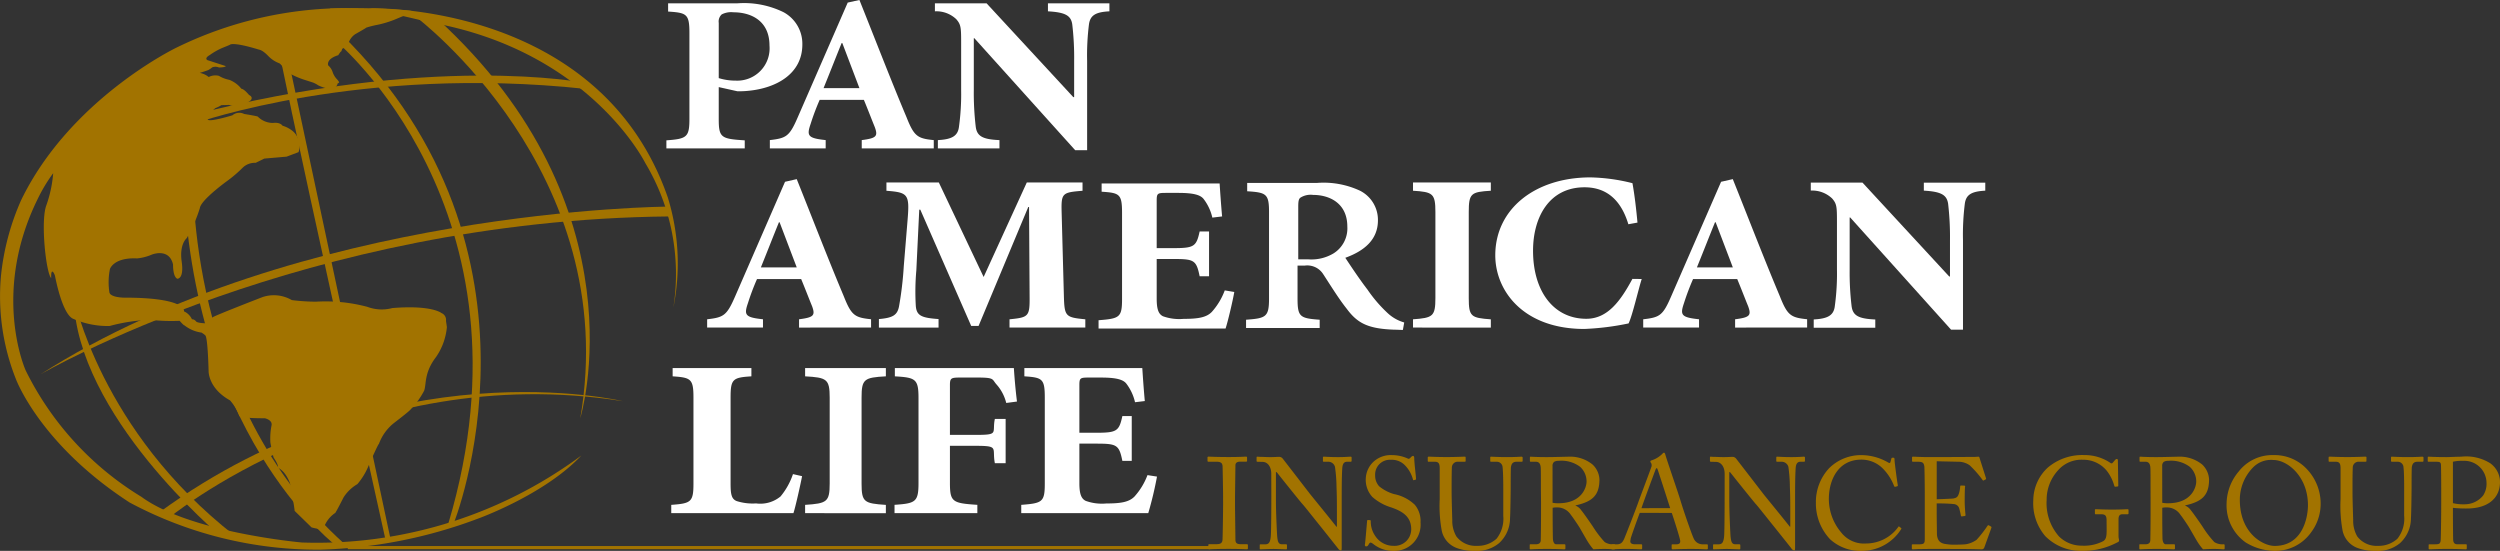 <svg xmlns="http://www.w3.org/2000/svg" width="281.482" height="62.026"><rect width="100%" height="100%" fill="#333333" stroke="none"/><defs><clipPath id="a"><path data-name="Rectangle 436" fill="#a27300" d="M0 0h281.482v62.026H0z"/></clipPath></defs><g data-name="Group 491" clip-path="url(#a)"><path data-name="Path 402" d="M38.866.915a43.508 43.508 0 0 0-19 4.449S7.913 11.108 2.383 22.53a27.893 27.893 0 0 0-2.266 8.46 25.236 25.236 0 0 0 1.665 11.67s2.69 7.352 12.818 13.922a44.965 44.965 0 0 0 21.447 5.307 54.452 54.452 0 0 0 17.664-3.454s7.552-2.684 11.742-7.145A50.022 50.022 0 0 1 34 61.082s-12.568-1.1-18.083-5.146A34.484 34.484 0 0 1 2.891 41.708S-1 33.095 4.218 22.455a18.32 18.32 0 0 1 1.77-2.955 14.02 14.02 0 0 1-.774 3.629c-.664 1.775-.026 7.645.551 8.185 0 0-.038-.732.119-.732s.307.464.307.464.8 4.44 2.106 4.871a9.743 9.743 0 0 0 4.036.79 20.346 20.346 0 0 1 4.579-.7 21.026 21.026 0 0 0 3.315.116s.44.513.545.513a3.968 3.968 0 0 0 1.927.813s.429.278.445.355c0 0 .238.158.345 4 0 0-.043 1.917 2.411 3.276a5.582 5.582 0 0 1 1.037 1.728s-.1.291 2.886.285c0 0 .874.187.752.8a7.5 7.5 0 0 0-.13 1.954s.287 1.5.374 1.691c0 0 .545.752.488 1.144 0 0 .785.261 1.344 1.728 0 0 .5 2.634.522 3.112l1.906 1.86a6.046 6.046 0 0 0 .955.188l.448-.2a3.228 3.228 0 0 1 1.269-1.62s.169-.24.927-1.74a4.565 4.565 0 0 1 1.56-1.5 7.544 7.544 0 0 0 1.256-2.062s1.016-2.34 1.172-2.477a5.339 5.339 0 0 1 1.751-2.389s1.676-1.275 1.833-1.5a9.013 9.013 0 0 0 1.51-2.1c.261-.769-.009-2.019 1.314-3.755a7.007 7.007 0 0 0 1.242-3.4s-.084-.6-.1-.7a.827.827 0 0 0-.508-.878s-1.071-.923-5.534-.564a4.582 4.582 0 0 1-2.8-.133 18.247 18.247 0 0 0-5.786-.585 22.16 22.16 0 0 1-2.732-.178 4.013 4.013 0 0 0-3.3-.339s-5.6 2.167-5.65 2.3c0 0-.377.616-.617.65 0 0-1.059.012-1.23-.229a.547.547 0 0 0-.445-.222 1.812 1.812 0 0 0-.9-.894s.4-1.552-6.812-1.543c0 0-1.5-.025-1.586-.606a7.511 7.511 0 0 1 .061-2.611s.4-1.33 3.065-1.2a5.539 5.539 0 0 0 1.638-.424s1.967-.811 2.406 1.12c0 0-.041 1.337.472 1.594 0 0 .785.07.5-1.925s.572-2.65.572-2.65a16.667 16.667 0 0 0 1.47-3.372c.107-.92 3.061-3.052 3.061-3.052a14.572 14.572 0 0 0 1.75-1.491 1.964 1.964 0 0 1 1.473-.561l.979-.48 2.508-.217 1.343-.507a2.215 2.215 0 0 0-.635-2.353 3.3 3.3 0 0 0-1.172-.623s-.232-.419-1.073-.31a2.41 2.41 0 0 1-1.707-.713c-.077-.065-1.536-.3-1.536-.3a1.2 1.2 0 0 0-1.328.154s-2.354.716-2.722.516.743-1.337.833-1.337a4.279 4.279 0 0 0 .658-.325l.855-.025a3.3 3.3 0 0 0 1.079.188 4.171 4.171 0 0 0 1.313-.666s.439-.352-.142-.645c0 0-.522-.659-.862-.7a3.209 3.209 0 0 0-1.35-1 3.672 3.672 0 0 1-1.182-.452 1.611 1.611 0 0 0-1.143.133 2.2 2.2 0 0 0-1.011-.464s.866-.262 1-.342a2.7 2.7 0 0 0 .411-.284 1.012 1.012 0 0 1 .748.013s.7.006.775-.154l-2.089-.678s-.353-.2.265-.553a7.518 7.518 0 0 1 1.601-.883s.662-.262.727-.311.606-.235 3.242.575c0 0 .342.014.982.659a3.352 3.352 0 0 0 1.289.871c.062.012.269.2.849.965a9.728 9.728 0 0 0 2.2.966l.748.24a2.975 2.975 0 0 1 .568.3 3.81 3.81 0 0 0 1.284.4s.8.042.923-.588c0 0 .184-.093.17-.158a1.791 1.791 0 0 0-.272-.356 2.175 2.175 0 0 1-.47-.808 1.657 1.657 0 0 0-.485-.716s-.3-.71 1.126-1.15c0 0 .277-.433.314-.41s.135-.31.135-.31.643-.329.726-.7a2.005 2.005 0 0 1 .713-.932s1.223-.69 1.278-.756a11.227 11.227 0 0 1 1.3-.325 11.647 11.647 0 0 0 1.882-.571c.918-.377 1.359-.614 1.627-.44a57.885 57.885 0 0 0-7.19-.857" fill="#a27300" fill-rule="evenodd"/><path data-name="Path 403" d="M41.517.935S67.53.096 75.194 22.244a25.183 25.183 0 0 1 .619 12.407 24.326 24.326 0 0 0-3.174-16.32S66.352 5.68 48.403 2.517c0 0-6.509-1.543-6.886-1.582" fill="#a27300" fill-rule="evenodd"/><path data-name="Path 404" d="M46.791 1.869s23.344 17.5 18.542 45.227c0 0 7.277-23.659-16.147-45.034Z" fill="#a27300"/><path data-name="Path 405" d="M37.704 4.514s23.289 19.162 12.795 54.37l.552.139S63.465 28.384 38.398 3.824Z" fill="#a27300"/><path data-name="Path 406" d="M43.442 60.932S30.928 4.627 30.934 3.106l1.51 3.464 11.549 54.229Z" fill="#a27300"/><path data-name="Path 407" d="M21.749 19.798s-.782 25.432 16.99 41.4l-.691.411S22.604 50.211 20.773 22.284Z" fill="#a27300"/><path data-name="Path 408" d="M8.295 33.433s2.986 15.081 18.144 26.885l-1.656-.006S8.521 46.706 8.295 33.433" fill="#a27300"/><path data-name="Path 409" d="M22.05 13.857s18.546-6.571 43.833-3.851l-.135-.691S48.761 5.936 21.36 13.021Z" fill="#a27300"/><path data-name="Path 410" d="M4.521 42.169s29.742-17.4 70.846-17.8l-.18-1.105s-41.475.216-70.666 18.907" fill="#a27300"/><path data-name="Path 411" d="M18.84 58.443s21.631-17.986 51.289-13.271c0 0-26.335-6.363-52.207 12.528Z" fill="#a27300"/><path data-name="Path 412" d="M46.358 1.221a67.728 67.728 0 0 0-9.247-.252l1.473.927Z" fill="#a27300" fill-rule="evenodd"/><path data-name="Path 413" d="M83.048.372a10.113 10.113 0 0 1 5.191 1.011 4.042 4.042 0 0 1 2.1 3.619c0 3.329-2.945 4.911-6.035 5.218a10.57 10.57 0 0 1-1.279.056l-2.1-.469v3.594c0 2.1.268 2.234 2.928 2.4v.905h-8.822v-.905c2.287-.164 2.593-.349 2.593-2.4V3.726c0-2.157-.306-2.288-2.4-2.425V.372Zm-2.124 8.423a6.381 6.381 0 0 0 1.9.282 3.641 3.641 0 0 0 3.815-3.95c0-2.761-2.034-3.743-4.068-3.743a2.293 2.293 0 0 0-1.31.239 1.082 1.082 0 0 0-.335.958Z" fill="#fff"/><path data-name="Path 414" d="M97.026 16.706v-.932c1.663-.214 1.843-.429 1.468-1.466-.329-.8-.762-1.943-1.228-3.065H92.29a26.646 26.646 0 0 0-1.016 2.7c-.464 1.349-.33 1.615 1.691 1.83v.932h-6.286v-.932c1.84-.214 2.2-.4 3.125-2.531L95.447.291 96.765 0c1.705 4.246 3.517 8.959 5.3 13.192.855 2.154 1.229 2.4 3.07 2.583v.932ZM94.838 4.847h-.077c-.69 1.705-1.359 3.417-2.034 5.076h4.039Z" fill="#fff"/><path data-name="Path 415" d="M89.967 36.883v-.934c1.659-.214 1.843-.429 1.47-1.465-.33-.8-.768-1.946-1.23-3.061h-4.974a26.411 26.411 0 0 0-1.018 2.7c-.464 1.346-.329 1.611 1.691 1.825v.93h-6.287v-.929c1.841-.214 2.2-.4 3.131-2.532l5.638-12.949 1.318-.3c1.705 4.249 3.517 8.96 5.3 13.193.855 2.154 1.228 2.395 3.07 2.583v.93Zm-2.189-11.854h-.077c-.69 1.7-1.356 3.413-2.031 5.076h4.036Z" fill="#fff"/><path data-name="Path 416" d="M195.361 36.883v-.934c1.663-.214 1.843-.429 1.469-1.465-.33-.8-.766-1.946-1.23-3.061h-4.975a27.456 27.456 0 0 0-1.018 2.7c-.461 1.346-.326 1.611 1.692 1.825v.93h-6.285v-.929c1.84-.214 2.2-.4 3.125-2.532l5.643-12.949 1.318-.3c1.705 4.249 3.517 8.96 5.3 13.193.853 2.154 1.229 2.395 3.07 2.583v.93Zm-2.188-11.854h-.077c-.69 1.7-1.359 3.413-2.034 5.076h4.042Z" fill="#fff"/><path data-name="Path 417" d="M124.913 1.276c-1.536.077-2.15.438-2.3 1.437a28.045 28.045 0 0 0-.21 4.154v10.048h-1.342L109.703 4.299h-.06v5.826a32.577 32.577 0 0 0 .21 4.077c.12 1.116.739 1.491 2.679 1.573v.932h-6.935v-.932c1.578-.083 2.257-.458 2.379-1.521a26.953 26.953 0 0 0 .242-4.129V4.763c0-1.691-.032-2-.543-2.595a3.239 3.239 0 0 0-2.411-.892v-.9h5.819l9.767 10.564h.091V6.867a31.787 31.787 0 0 0-.213-4.126c-.146-1-.8-1.357-2.737-1.465v-.9h6.92Z" fill="#fff"/><path data-name="Path 418" d="M223.528 21.468c-1.537.081-2.153.44-2.3 1.441a27.978 27.978 0 0 0-.209 4.152v10.057h-1.343l-11.354-12.63h-.064v5.837a31.976 31.976 0 0 0 .21 4.075c.12 1.118.739 1.488 2.676 1.572v.93h-6.933v-.934c1.581-.084 2.259-.453 2.377-1.518a26.664 26.664 0 0 0 .24-4.129v-5.37c0-1.692-.027-2-.54-2.6a3.247 3.247 0 0 0-2.406-.894v-.9h5.817l9.767 10.571h.088v-4.07a32.5 32.5 0 0 0-.21-4.126c-.154-1-.8-1.357-2.734-1.468v-.9h6.918Z" fill="#fff"/><path data-name="Path 419" d="M113.664 36.881v-.93c2.2-.216 2.289-.32 2.261-2.718l-.062-9.929h-.087l-5.595 13.393h-.831l-5.73-13.089h-.119l-.329 6.842a26.986 26.986 0 0 0-.058 4.006c.088 1.118.7 1.334 2.56 1.468v.958h-6.716v-.958c1.547-.133 2.069-.43 2.263-1.411a38.949 38.949 0 0 0 .537-4.526l.43-5.233c.238-2.886.059-3.089-2.382-3.274v-.933h5.9l5.044 10.639 4.859-10.639h6.276v.933c-2.322.185-2.411.265-2.351 2.5l.249 9.253c.064 2.4.152 2.5 2.416 2.718v.93Z" fill="#fff"/><path data-name="Path 420" d="M157.954 37.149c-.283 0-.636-.029-.979-.029-3-.106-4.158-.753-5.354-2.37-.874-1.091-1.789-2.582-2.616-3.846a2.123 2.123 0 0 0-2.1-1h-.811v3.7c0 2.075.267 2.234 2.493 2.395v.929h-8.289v-.929c2.257-.161 2.586-.32 2.586-2.395V23.88c0-2.047-.3-2.211-2.46-2.344V20.6h7.813a9.685 9.685 0 0 1 4.9.878 3.677 3.677 0 0 1 2.009 3.326c0 2.214-1.586 3.464-3.674 4.222.482.732 1.6 2.422 2.49 3.571a15.6 15.6 0 0 0 2.211 2.593 4.557 4.557 0 0 0 1.931 1.117Zm-10.66-7.95a4.829 4.829 0 0 0 2.866-.678 3.326 3.326 0 0 0 1.54-3.009c0-2.612-1.979-3.567-3.861-3.567a2.163 2.163 0 0 0-1.372.28c-.233.13-.293.4-.293 1.023v5.951Z" fill="#fff"/><path data-name="Path 421" d="M159.094 36.881v-.93c2.227-.161 2.522-.32 2.522-2.4v-9.675c0-2.1-.3-2.261-2.522-2.4v-.933h8.763v.933c-2.225.135-2.486.293-2.486 2.4v9.679c0 2.1.261 2.235 2.486 2.4v.93Z" fill="#fff"/><path data-name="Path 422" d="M184.846 31.414c-.377 1.169-1.043 4.1-1.479 5a29.746 29.746 0 0 1-4.982.624c-6.858 0-10.027-4.287-10.027-8.292 0-5.257 4.532-8.773 10.706-8.773a20.83 20.83 0 0 1 4.739.652c.249 1.386.422 2.9.565 4.437l-1.027.187c-.843-2.806-2.525-4.161-4.931-4.161-3.985 0-5.8 3.371-5.8 7.141 0 4.576 2.324 7.664 6 7.664 2.377 0 3.826-1.962 5.188-4.491Z" fill="#fff"/><path data-name="Path 423" d="M90.309 53.613c-.185.969-.742 3.46-.974 4.165H75.579v-.934c2.228-.161 2.5-.319 2.5-2.4v-9.671c0-2.1-.272-2.264-2.344-2.4v-.93h8.868v.93c-2.1.135-2.344.3-2.344 2.4v9.7c0 1.227.126 1.72.685 1.944a5.937 5.937 0 0 0 2.186.264 3.572 3.572 0 0 0 2.753-.785 7.864 7.864 0 0 0 1.4-2.515Z" fill="#fff"/><path data-name="Path 424" d="M90.65 57.778v-.934c2.441-.161 2.767-.319 2.767-2.4v-9.671c0-2.1-.326-2.264-2.767-2.4v-.93h9.092v.93c-2.441.135-2.735.3-2.735 2.4v9.674c0 2.1.294 2.235 2.735 2.4v.934Z" fill="#fff"/><path data-name="Path 425" d="M113.295 45.371a4.886 4.886 0 0 0-1.114-2.106c-.5-.569-.188-.756-2.108-.756h-1.937c-1.063 0-1.181.054-1.181.878v5.579h2.834c2.764 0 1.889-.187 2.224-1.8h1.214v4.989h-1.214c-.335-1.744.54-1.959-2.224-1.959h-2.834v4.168c0 2.157.287 2.295 3.087 2.476v.934h-9.325v-.934c2.376-.161 2.7-.319 2.7-2.476v-9.54c0-2.154-.322-2.315-2.663-2.45v-.93h13.4c.035.6.168 2.367.352 3.767Z" fill="#fff"/><path data-name="Path 426" d="M130.27 53.661a41.222 41.222 0 0 1-.984 4.116h-14.3v-.934c2.382-.181 2.65-.319 2.65-2.4v-9.671c0-2.128-.268-2.264-2.3-2.4v-.929h13.279c.028.462.146 2.261.282 3.713l-1.1.132a5.456 5.456 0 0 0-.984-2.1c-.359-.452-1.131-.678-2.831-.678h-1.403c-.965 0-1.049.054-1.049.879v5.336h1.851c2.351 0 2.619-.158 2.989-1.878h1.056v5.046h-1.056c-.369-1.836-.637-1.943-2.989-1.943h-1.851v4.446c0 1.171.191 1.743.716 2a5.387 5.387 0 0 0 2.322.291c1.64 0 2.56-.158 3.17-.784a7.588 7.588 0 0 0 1.46-2.409Z" fill="#fff"/><path data-name="Path 427" d="M138.972 32.874c-.165.971-.732 3.38-.982 4.114h-14.3v-.933c2.382-.185 2.645-.32 2.645-2.4V23.98c0-2.127-.264-2.264-2.3-2.395v-.932h13.286c.028.466.146 2.266.28 3.716l-1.1.132a5.423 5.423 0 0 0-.985-2.1c-.356-.453-1.129-.682-2.829-.682h-1.406c-.965 0-1.046.057-1.046.884v5.334h1.847c2.35 0 2.618-.161 2.989-1.876h1.059v5.046h-1.059c-.371-1.84-.639-1.946-2.989-1.946h-1.847v4.448c0 1.172.188 1.744.708 2a5.443 5.443 0 0 0 2.33.293c1.634 0 2.561-.159 3.167-.782a7.571 7.571 0 0 0 1.459-2.423Z" fill="#fff"/><path data-name="Path 428" d="M137.71 55.686c0-.352-.044-2.981-.058-3.2-.028-.349-.177-.5-.732-.5h-.85c-.068 0-.114-.028-.114-.088v-.394c0-.059.046-.09.106-.09.172 0 .917.046 2.276.046 1.3 0 1.767-.046 1.973-.046a.094.094 0 0 1 .1.1v.368c0 .074-.042.1-.116.1h-.685c-.293 0-.51.114-.51.406 0 .149-.046 3.378-.046 3.552v1.126c0 .142.046 3.519.046 3.683 0 .452.217.526.69.526h.594c.075 0 .119.028.119.1v.382q0 .087-.13.087c-.177 0-.762-.042-2.033-.042-1.386 0-2.018.042-2.175.042-.074 0-.116-.029-.116-.087v-.4c0-.059.042-.087.116-.087h.816c.291 0 .6-.043.658-.423.03-.222.074-3.374.074-4.149Z" fill="#a27300"/><path data-name="Path 429" d="M143.136 53.362c0-.862-.44-1.344-.966-1.357l-.6-.014c-.074 0-.088-.058-.088-.1v-.38c0-.061.014-.091.088-.091s.187.019.41.019.54.029 1.037.029.8-.029.976-.029a.507.507 0 0 1 .426.191c.074.087 2.908 3.767 3.068 3.972s2.629 3.228 2.979 3.7h.061v-1.745c0-1.3-.014-2.018-.045-2.748a17.372 17.372 0 0 0-.174-2.251.784.784 0 0 0-.8-.568h-.468c-.061 0-.088-.028-.088-.1v-.38c0-.061.028-.091.088-.091.2 0 .672.048 1.607.048.876 0 1.229-.048 1.417-.048.1 0 .116.048.116.1v.368c0 .061-.03.1-.085.1h-.4c-.393 0-.542.249-.571.8-.058.984-.058 2.427-.058 3.375v5.465c0 .206-.012.352-.072.352-.174 0-.3-.175-.349-.238-.019-.026-.878-1.11-1.782-2.245-1.023-1.272-2.089-2.618-2.177-2.7-.161-.145-2.85-3.519-2.938-3.636h-.088v3.245c0 1.353.119 3.736.146 4.03.059.568.148.847.543.847h.438c.1 0 .117.043.117.13v.325c0 .085-.015.113-.117.113-.146 0-1.024-.042-1.42-.042-.306 0-1.313.042-1.459.042-.058 0-.072-.028-.072-.1v-.378c0-.042.014-.085.087-.085h.5c.426 0 .585-.175.659-.892.03-.277.061-1.943.061-4.545Z" fill="#a27300"/><path data-name="Path 430" d="M154.648 61.27c-.177-.135-.265-.177-.335-.177-.094 0-.148.1-.236.249s-.161.177-.261.177-.164-.074-.133-.235c.058-.369.2-2.222.248-2.644.016-.09.042-.09.1-.09l.219.014c.061 0 .085.03.085.117a2.879 2.879 0 0 0 .527 1.694 2.436 2.436 0 0 0 2.047 1.082 1.868 1.868 0 0 0 1.985-1.856c0-1.5-1.081-2.06-2.25-2.47a5.65 5.65 0 0 1-2.132-1.184 2.858 2.858 0 0 1-.732-2.132 2.737 2.737 0 0 1 .91-1.866 2.875 2.875 0 0 1 2.04-.707 4.32 4.32 0 0 1 1.727.364c.135.077.2.064.28-.009l.19-.18a.277.277 0 0 1 .187-.084c.074 0 .119.114.119.248 0 .511.191 2 .2 2.322 0 .074-.012.1-.072.116l-.175.045a.063.063 0 0 1-.088-.045 3.586 3.586 0 0 0-.905-1.624 2.045 2.045 0 0 0-1.595-.625 1.657 1.657 0 0 0-1.767 1.712 1.794 1.794 0 0 0 .453 1.272 4.677 4.677 0 0 0 1.667.875 4.669 4.669 0 0 1 2.351 1.211 2.854 2.854 0 0 1 .64 1.988 2.948 2.948 0 0 1-2.977 3.2 3.592 3.592 0 0 1-2.322-.759" fill="#a27300"/><path data-name="Path 431" d="M164.07 61.719a2.653 2.653 0 0 1-1.737-1.957 15.352 15.352 0 0 1-.233-3.549v-3.479c0-.511-.1-.745-.558-.745h-.687c-.085 0-.1-.028-.1-.135v-.317c0-.091.014-.122.13-.122.149 0 .862.046 2 .046s1.84-.046 2-.046c.12 0 .135.03.135.091v.38c0 .075-.014.1-.116.1h-.732a.658.658 0 0 0-.7.6c-.014.13-.03 1.153-.03 1.9v.965c0 .774.061 2.629.074 3.1a3.45 3.45 0 0 0 .469 1.856 2.718 2.718 0 0 0 2.324 1.05 3.121 3.121 0 0 0 2.19-.8 3.636 3.636 0 0 0 .759-2.574v-3.131c0-1.108-.033-1.957-.075-2.319a.648.648 0 0 0-.659-.643h-.634c-.088 0-.1-.042-.1-.117v-.353c0-.072.014-.1.1-.1.142 0 .817.046 1.793.046 1.008 0 1.476-.046 1.607-.046s.148.061.148.1v.324c0 .088-.013.146-.09.146h-.6c-.54 0-.582.406-.626.584-.03.145-.03 2.221-.03 2.425s-.029 2.758-.072 3.329a3.81 3.81 0 0 1-1.23 2.823 3.922 3.922 0 0 1-2.751.875 5.4 5.4 0 0 1-1.97-.307" fill="#a27300"/><path data-name="Path 432" d="M173.494 55.158c0-1.081 0-2.012-.016-2.44-.014-.48-.188-.729-.552-.729h-.584c-.072 0-.087-.042-.087-.1v-.368c0-.072.015-.1.087-.1.132 0 .587.046 1.814.046.817 0 2.176-.046 2.437-.046a3.987 3.987 0 0 1 2.732.894 2.467 2.467 0 0 1 .762 1.666c0 1.825-.834 2.512-2.7 2.923v.021a1.482 1.482 0 0 1 .674.559c.174.187 1.213 1.679 1.327 1.869a11.941 11.941 0 0 0 1.288 1.679 1.689 1.689 0 0 0 1.052.249c.1 0 .116.058.116.116v.322c0 .088-.014.13-.116.13-.117 0-.5-.042-1.14-.042-.422 0-.963.029-1.182.042a6.454 6.454 0 0 1-.613-.829c-.122-.177-.907-1.566-.979-1.682s-.761-1.155-.939-1.357a1.82 1.82 0 0 0-1.576-.85 2.1 2.1 0 0 0-.482.043v.819c0 .861.016 2.5.032 2.718.026.31.145.571.364.571h.92c.1 0 .119.045.119.116v.322c0 .1-.016.13-.162.13s-.526-.042-1.915-.042c-1.33 0-1.665.042-1.825.042-.117 0-.117-.042-.117-.113v-.339c0-.071 0-.116.075-.116h.6c.325 0 .571-.1.571-.5.03-1.444.03-2.821.03-4.207Zm1.314 1.449a3.022 3.022 0 0 0 .659.056c2.658 0 3.168-1.824 3.168-2.437a2.223 2.223 0 0 0-.73-1.669 3.509 3.509 0 0 0-2.424-.671.913.913 0 0 0-.5.117.559.559 0 0 0-.177.468Z" fill="#a27300"/><path data-name="Path 433" d="M184.627 57.745c-.146.362-.949 2.584-1.023 2.89-.012.107-.042.249-.042.322 0 .2.175.323.5.323h.684c.1 0 .148.029.148.1v.338c0 .1-.045.13-.114.13-.206 0-.807-.042-1.667-.042-1.068 0-1.389.042-1.594.042-.07 0-.1-.028-.1-.114v-.348c0-.072.055-.1.116-.1h.51c.438 0 .646-.2.847-.672.1-.236 1.171-2.938 1.592-4.135.1-.291 1.288-3.433 1.418-3.825a.61.61 0 0 0 .016-.5.379.379 0 0 1-.1-.187c0-.046.029-.107.13-.132a2.947 2.947 0 0 0 1.214-.732c.072-.075.117-.13.188-.13.087 0 .119.085.164.249.272.92 1.414 4.19 1.694 5.124.335 1.144 1.284 3.859 1.491 4.282a1.085 1.085 0 0 0 .994.658h.481c.086 0 .116.045.116.1v.364c0 .077-.042.1-.146.1-.264 0-.571-.042-1.751-.042-1.214 0-1.724.042-2.06.042-.074 0-.119-.042-.119-.13v-.334c0-.087.045-.1.133-.1h.365c.409 0 .539-.148.436-.556-.114-.524-.716-2.4-.92-2.979Zm3.422-.532a621.827 621.827 0 0 0-1.391-4.3c-.045-.1-.07-.206-.116-.206s-.117.1-.159.219c-.074.191-1.463 3.93-1.563 4.291Z" fill="#a27300"/><path data-name="Path 434" d="M194.184 53.362c0-.862-.44-1.344-.966-1.357l-.6-.014a.09.09 0 0 1-.091-.1v-.38c0-.061.019-.091.091-.091s.188.019.407.019.543.029 1.04.029.8-.029.978-.029a.508.508 0 0 1 .424.191c.074.087 2.909 3.767 3.065 3.972s2.632 3.228 2.986 3.7h.054v-1.745c0-1.3-.014-2.018-.045-2.748a16.969 16.969 0 0 0-.169-2.251.791.791 0 0 0-.808-.568h-.467c-.055 0-.086-.028-.086-.1v-.38c0-.061.03-.091.086-.091.206 0 .672.048 1.608.048.874 0 1.227-.048 1.414-.048.107 0 .119.048.119.1v.368c0 .061-.03.1-.088.1h-.394c-.391 0-.54.249-.568.8-.061.984-.061 2.427-.061 3.375v5.465c0 .206-.011.352-.072.352a.489.489 0 0 1-.349-.238c-.016-.026-.876-1.11-1.785-2.245-1.023-1.272-2.086-2.618-2.176-2.7-.158-.145-2.851-3.519-2.937-3.636h-.088v3.245c0 1.353.119 3.736.146 4.03.062.568.146.847.54.847h.44c.1 0 .116.043.116.13v.325c0 .085-.016.113-.116.113-.149 0-1.023-.042-1.418-.042-.307 0-1.311.042-1.46.042-.056 0-.075-.028-.075-.1v-.378a.078.078 0 0 1 .088-.085h.494c.429 0 .587-.175.662-.892.028-.277.058-1.943.058-4.545Z" fill="#a27300"/><path data-name="Path 435" d="M206.021 60.68a5.855 5.855 0 0 1-1.565-4.088 5.571 5.571 0 0 1 1.489-3.874 5.1 5.1 0 0 1 3.652-1.476 6.074 6.074 0 0 1 2.951.805c.191.117.264.1.294 0l.116-.422c.03-.088.061-.088.193-.088s.159.028.159.23c0 .28.291 2.427.364 2.838.014.07 0 .13-.061.146l-.217.055c-.072.014-.1 0-.148-.116a5.634 5.634 0 0 0-1.137-1.812 3.381 3.381 0 0 0-2.541-1.127c-2.619 0-3.668 2.325-3.654 4.461a5.834 5.834 0 0 0 1.4 3.752 3.246 3.246 0 0 0 2.8 1.229 4.471 4.471 0 0 0 3.61-1.854c.043-.075.075-.087.119-.045l.188.145c.042.032.074.061.03.13a5.235 5.235 0 0 1-4.356 2.457 5.075 5.075 0 0 1-3.693-1.346" fill="#a27300"/><path data-name="Path 436" d="M218.061 56.213c.115 0 1.675-.058 1.854-.085.422-.077.537-.194.671-.646a3.384 3.384 0 0 0 .116-.717.094.094 0 0 1 .1-.1l.364.014a.088.088 0 0 1 .088.119c-.043.249-.043 1.446-.043 1.665 0 .511.059 1.213.093 1.521a.107.107 0 0 1-.093.117l-.32.043c-.074.012-.1-.032-.116-.132a8.017 8.017 0 0 0-.161-.688.683.683 0 0 0-.629-.568c-.69-.077-1.7-.077-1.927-.077v.908c0 .788.026 2.206.026 2.5.016.762.38 1.05.836 1.142a6.044 6.044 0 0 0 1.078.1c.249 0 .979-.016 1.284-.043a2.8 2.8 0 0 0 1.275-.516 13.177 13.177 0 0 0 1.2-1.534c.045-.068.088-.129.175-.087l.233.133c.074.045.074.087.032.2l-.775 2.15a.308.308 0 0 1-.324.219c-.069 0-.393-.014-1.269-.028s-2.29-.014-4.575-.014c-.537 0-.947.014-1.239.014-.309.013-.5.028-.63.028-.086 0-.128-.028-.128-.1v-.391c0-.058.042-.072.142-.072h.587c.669 0 .73-.1.73-.646v-4.897c0-1.214-.03-3.039-.045-3.187-.058-.465-.2-.568-.745-.568h-.527c-.07 0-.116-.016-.116-.1v-.394c0-.046.03-.077.1-.077.322 0 .834.046 1.795.046h.648c1.443 0 2.89-.016 4.336-.016.233 0 .516-.03.584-.03s.1.03.119.077c.059.2.7 2.206.745 2.351.014.058.014.1-.045.132l-.219.117c-.042.028-.1-.016-.116-.042a11.593 11.593 0 0 0-1.46-1.667 2.248 2.248 0 0 0-1.11-.394l-2.6-.058Z" fill="#a27300"/><path data-name="Path 437" d="M237.185 58.577c0-.524-.161-.674-.6-.674h-.613c-.074 0-.1-.028-.1-.085v-.364c0-.091.015-.119.09-.119.2 0 .861.042 1.854.042 1.052 0 1.52-.042 1.725-.042.1 0 .116.042.116.1v.349c0 .061-.016.116-.1.116h-.569c-.264 0-.458.106-.458.555v1.931c0 .2.064.353.064.468s-.088.175-.236.233a8.215 8.215 0 0 1-3.987.936 5.617 5.617 0 0 1-4.093-1.665 5.687 5.687 0 0 1-1.344-4.022 5.044 5.044 0 0 1 1.653-3.707 6.012 6.012 0 0 1 4.107-1.391 5.15 5.15 0 0 1 2.874.85c.161.13.251.1.336-.017l.222-.262c.061-.061.116-.13.2-.13.106 0 .132.07.132.172l.045 2.793c0 .074-.014.13-.071.13l-.267.03c-.059 0-.1-.045-.114-.117a4.825 4.825 0 0 0-.878-1.724 3.42 3.42 0 0 0-2.658-1.2 3.51 3.51 0 0 0-2.79 1.186 4.91 4.91 0 0 0-1.288 3.358 5.66 5.66 0 0 0 1.392 4.093 3.626 3.626 0 0 0 2.57 1.037 4.682 4.682 0 0 0 2.395-.5c.335-.2.4-.527.4-1.284Z" fill="#a27300"/><path data-name="Path 438" d="M242.136 55.158c0-1.081 0-2.012-.016-2.44-.013-.48-.185-.729-.552-.729h-.584c-.072 0-.09-.042-.09-.1v-.368c0-.072.017-.1.09-.1.13 0 .584.046 1.812.046.817 0 2.177-.046 2.438-.046a4 4 0 0 1 2.732.894 2.463 2.463 0 0 1 .759 1.666c0 1.825-.833 2.512-2.7 2.923v.021a1.453 1.453 0 0 1 .672.559c.178.187 1.216 1.679 1.331 1.869a11.6 11.6 0 0 0 1.286 1.679 1.682 1.682 0 0 0 1.05.249c.1 0 .116.058.116.116v.322c0 .088-.012.13-.116.13s-.5-.042-1.137-.042c-.426 0-.963.029-1.182.042a6.762 6.762 0 0 1-.616-.829c-.116-.177-.905-1.566-.981-1.682-.058-.107-.756-1.155-.934-1.357a1.828 1.828 0 0 0-1.581-.85 2.082 2.082 0 0 0-.478.043v.819c0 .861.015 2.5.028 2.718.03.31.148.571.364.571h.924c.1 0 .114.045.114.116v.322c0 .1-.013.13-.158.13-.161 0-.526-.042-1.915-.042-1.33 0-1.665.042-1.825.042-.117 0-.117-.042-.117-.113v-.339c0-.071 0-.116.072-.116h.6c.322 0 .569-.1.569-.5.029-1.444.029-2.821.029-4.207Zm1.317 1.449a3.029 3.029 0 0 0 .656.056c2.661 0 3.171-1.824 3.171-2.437a2.224 2.224 0 0 0-.732-1.669 3.511 3.511 0 0 0-2.425-.671.914.914 0 0 0-.5.117.564.564 0 0 0-.175.468Z" fill="#a27300"/><path data-name="Path 439" d="M252.848 61.075a5.1 5.1 0 0 1-2.151-4.337 5.7 5.7 0 0 1 1.359-3.643 4.8 4.8 0 0 1 3.958-1.854 4.951 4.951 0 0 1 3.275 1.153 5.644 5.644 0 0 1 2 4.371 5.352 5.352 0 0 1-1.094 3.2 4.96 4.96 0 0 1-4.207 2.061 6.422 6.422 0 0 1-3.141-.95m7.012-4.2c0-3.2-2.28-5.084-3.9-5.084a2.824 2.824 0 0 0-2.311.868 5.2 5.2 0 0 0-1.46 3.607c0 3.843 2.671 5.2 3.916 5.2 3.21 0 3.755-3.284 3.755-4.587" fill="#a27300"/><path data-name="Path 440" d="M265.499 61.719a2.665 2.665 0 0 1-1.737-1.957 15.385 15.385 0 0 1-.232-3.549v-3.479c0-.511-.1-.745-.556-.745h-.682c-.091 0-.107-.028-.107-.135v-.317c0-.091.016-.122.13-.122.146 0 .863.046 2 .046s1.84-.046 2-.046c.119 0 .13.03.13.091v.38c0 .075-.012.1-.114.1h-.725a.657.657 0 0 0-.7.6 52.09 52.09 0 0 0-.03 1.9v.965c0 .774.061 2.629.075 3.1a3.513 3.513 0 0 0 .465 1.856 2.727 2.727 0 0 0 2.325 1.05 3.116 3.116 0 0 0 2.19-.8 3.629 3.629 0 0 0 .761-2.574v-3.131c0-1.108-.027-1.957-.074-2.319a.649.649 0 0 0-.655-.643h-.645c-.087 0-.106-.042-.106-.117v-.353c0-.072.019-.1.106-.1.143 0 .82.046 1.794.046 1.013 0 1.476-.046 1.611-.046s.145.061.145.1v.324c0 .088-.013.146-.085.146h-.6c-.54 0-.582.406-.627.584-.03.145-.03 2.221-.03 2.425s-.027 2.758-.071 3.329a3.807 3.807 0 0 1-1.229 2.824 3.909 3.909 0 0 1-2.748.875 5.42 5.42 0 0 1-1.973-.307" fill="#a27300"/><path data-name="Path 441" d="M276.182 57.937c0 .682.014 2.671.028 2.876.03.32.172.469.482.469h.936c.1 0 .113.043.113.1v.353c0 .072-.012.114-.129.114-.2 0-.659-.042-2.031-.042-1.285 0-1.854.042-2.017.042-.1 0-.117-.042-.117-.1v-.364c0-.072.016-.1.088-.1h.63c.5 0 .6-.075.64-.469.017-.146.059-2.422.059-4.12v-1.683c0-.962-.016-2.556-.029-2.7-.03-.294-.172-.322-.571-.322h-.831c-.075 0-.087-.029-.087-.117v-.353c0-.072.012-.1.087-.1.161 0 .687.046 2.075.046.264 0 1.123-.046 1.605-.046a5.108 5.108 0 0 1 3.261.732 2.606 2.606 0 0 1 1.107 2.119c0 1.84-1.386 2.981-3.709 2.981a13.162 13.162 0 0 1-1.591-.074Zm0-1.286a5.169 5.169 0 0 0 1.341.13 2.672 2.672 0 0 0 2.061-.992 2.41 2.41 0 0 0 .378-1.476 2.5 2.5 0 0 0-2.644-2.425 4.424 4.424 0 0 0-1.137.1Z" fill="#a27300"/><path data-name="Rectangle 435" fill="#a27300" d="M39.157 61.479h97.04v.356h-97.04z"/></g></svg>